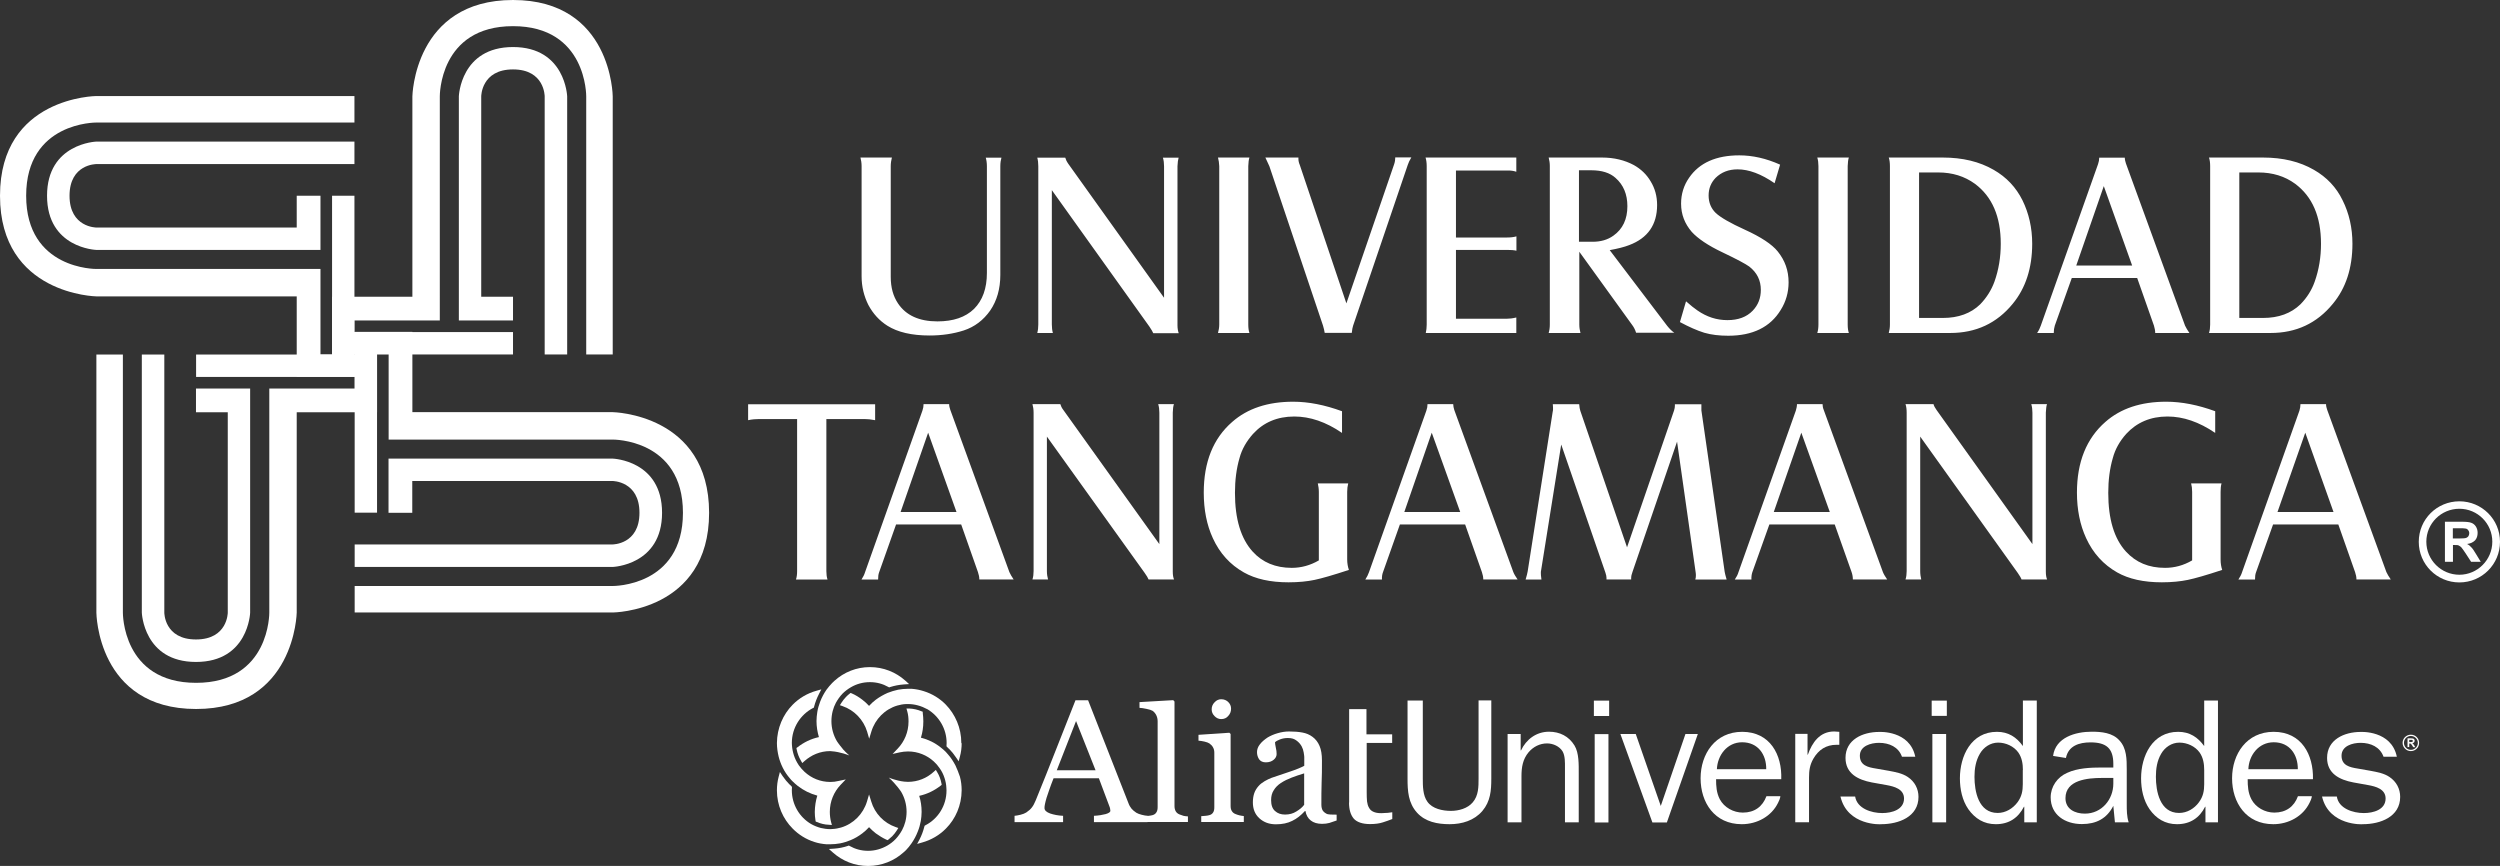 <?xml version="1.0" encoding="UTF-8"?>
<svg id="Capa_2" data-name="Capa 2" xmlns="http://www.w3.org/2000/svg" viewBox="0 0 217.88 75.47">
  <rect x="0" y="0" width="217.88" height="75.47" fill="#333333" stroke="none"/>
  <defs>
    <style>
      .cls-1 {
        fill: #fff;
      }
    </style>
  </defs>
  <g id="Capa_2-2" data-name="Capa 2">
    <g id="Capa_1-2" data-name="Capa 1-2">
      <g>
        <g>
          <g>
            <path class="cls-1" d="m72.35,73.58h0c.3,0,.59-.03.87-.08.31-.06.62-.16.91-.28.37-.15.7-.35,1.02-.59.21-.16.41-.34.59-.54.19.2.38.38.59.54.29.21.6.4.92.55l.11.04.09-.07c.11-.09.21-.18.31-.27.15-.16.29-.33.4-.51l.13-.21-.23-.08c-1.02-.35-1.82-1.18-2.13-2.23l-.19-.61-.18.61c-.33,1.09-1.18,1.95-2.26,2.27-.24.07-.5.12-.76.13-.06,0-.12.01-.18.01-.29,0-.56-.04-.82-.1-.3-.08-.6-.2-.86-.35-1-.59-1.67-1.69-1.67-2.94,0-.07,0-.14.01-.2v-.09l-.05-.06c-.06-.05-.11-.1-.15-.15h-.01c-.22-.22-.42-.47-.6-.73l-.24-.36-.11.42c-.1.38-.15.77-.15,1.18h0c0,1.3.53,2.49,1.37,3.33.52.53,1.17.94,1.9,1.17.33.11.69.17,1.05.2h.32"/>
            <path class="cls-1" d="m68.21,66.89l.17-.09-.17.09c.17.35.39.67.64.96.07.09.14.16.22.24.14.14.29.27.45.4.5.39,1.08.68,1.71.85-.14.45-.21.92-.22,1.42h0c0,.25.02.49.06.73l.02.11.1.04c.33.14.68.23,1.05.24l.26.02-.07-.26c-.07-.27-.11-.57-.11-.88,0-.92.36-1.75.94-2.36l.45-.47-.62.13c-.23.06-.48.09-.72.09-.88,0-1.65-.33-2.25-.88-.19-.18-.35-.36-.5-.57-.18-.27-.33-.56-.43-.87-.09-.28-.15-.57-.17-.88,0-.06-.01-.14-.01-.2,0-1.32.75-2.47,1.84-3.04l.08-.04.02-.08c.1-.39.25-.77.43-1.12l.2-.39-.42.12c-.8.22-1.52.65-2.08,1.22-.84.85-1.36,2.04-1.37,3.34h0c0,.41.06.8.15,1.18.08.32.2.65.35.95"/>
            <path class="cls-1" d="m71.23,62.05c-.04.26-.07.53-.07.79h0c0,.49.08.96.21,1.4-.7.15-1.32.46-1.86.88l-.1.07.02.12c.07.36.2.69.37.98l.12.21.18-.16c.6-.54,1.38-.88,2.25-.88.04,0,.07,0,.11.01h-.01c.79.05,1.57.37,1.57.37-.22-.19-.42-.39-.58-.57h.01s-.03-.04-.04-.05c-.29-.34-.47-.62-.47-.62h0c-.3-.51-.48-1.11-.48-1.75,0-.3.04-.6.11-.88.07-.26.16-.5.28-.72.16-.29.35-.56.58-.8.21-.21.46-.4.72-.55.49-.29,1.06-.45,1.66-.45s1.13.15,1.61.42l.07.04.08-.03c.38-.12.78-.2,1.2-.23l.46-.03-.34-.31c-.82-.73-1.9-1.17-3.07-1.17h-.01c-1.18,0-2.26.45-3.08,1.19-.07.06-.14.13-.2.19-.18.19-.35.38-.5.59-.22.32-.41.67-.55,1.04-.11.29-.2.59-.25.9"/>
            <path class="cls-1" d="m83.78,64.74c0-1.3-.53-2.49-1.36-3.34-.52-.53-1.17-.93-1.9-1.16-.34-.11-.69-.18-1.06-.21-.11,0-.22,0-.33,0h0c-.3,0-.58.03-.86.08-.32.07-.62.16-.92.28-.36.16-.71.36-1.02.59-.21.16-.41.34-.59.54-.18-.2-.38-.38-.59-.54-.29-.22-.59-.41-.92-.55l-.1-.04-.09.07c-.11.08-.21.18-.31.28-.15.16-.29.33-.4.51l-.13.21.23.08c1.02.35,1.82,1.18,2.14,2.22l.18.62.19-.62c.33-1.09,1.18-1.95,2.26-2.27.24-.07.5-.12.77-.13.06,0,.12,0,.18,0,.28,0,.56.04.82.11.31.08.59.2.87.35.99.6,1.66,1.69,1.66,2.94,0,.06,0,.14-.01.2v.09l.06.06c.06.05.1.1.15.15h.01c.22.22.42.47.6.74l.24.35.11-.42c.1-.37.15-.76.15-1.16h-.03Z"/>
            <path class="cls-1" d="m83.27,66.71c-.18-.34-.39-.67-.64-.95-.07-.08-.14-.16-.21-.24-.14-.14-.29-.27-.45-.39-.5-.4-1.08-.68-1.71-.84.14-.44.21-.92.21-1.41v-.02h0c0-.25-.02-.49-.05-.73v-.1l-.11-.04c-.32-.14-.68-.22-1.05-.24h-.26l.07.25c.08.28.11.57.11.88,0,.92-.36,1.75-.94,2.36l-.45.47.62-.14c.24-.05.48-.08.73-.08.86,0,1.65.33,2.25.88.19.17.35.36.5.58.19.26.33.55.43.86.09.28.15.57.16.88,0,.06.01.13.01.2,0,1.32-.74,2.47-1.83,3.03l-.07.04-.03.08c-.1.4-.24.77-.42,1.12l-.21.39.42-.12c.8-.22,1.52-.64,2.09-1.22.84-.84,1.36-2.03,1.37-3.32v-.03h0c0-.4-.05-.8-.15-1.17-.12-.34-.24-.67-.39-.98"/>
            <path class="cls-1" d="m80.25,71.55c.04-.26.07-.51.07-.78v-.02c0-.48-.07-.96-.21-1.39.69-.15,1.32-.46,1.86-.88l.1-.08-.02-.12c-.07-.36-.19-.69-.37-.98l-.12-.2-.18.16c-.6.55-1.38.88-2.25.88-.11,0-.22-.01-.33-.02-.18-.02-.35-.05-.51-.09-.03-.01-.05-.02-.08-.02h0c-.44-.11-.75-.24-.75-.24.66.59,1.08,1.24,1.08,1.24h0c.3.51.47,1.11.47,1.74,0,.3-.04.6-.11.87-.07.26-.16.5-.28.72-.16.29-.35.56-.58.8-.21.22-.46.41-.72.56-.49.28-1.06.45-1.66.45s-1.13-.15-1.61-.42l-.07-.04-.08.03c-.38.13-.78.21-1.2.24l-.46.03.35.31c.82.73,1.89,1.17,3.06,1.17h.01c1.18,0,2.27-.45,3.08-1.18.07-.06.14-.13.21-.19.18-.19.34-.38.49-.6.22-.32.41-.67.55-1.04.12-.29.2-.59.26-.91"/>
          </g>
          <g>
            <path class="cls-1" d="m103.53,71.64h-3.81v-.51c.13-.01.25-.02.39-.03s.25-.04.34-.06c.14-.04.26-.12.33-.24.08-.12.11-.27.11-.46v-7.48c0-.19-.04-.37-.12-.53s-.19-.29-.32-.38c-.1-.06-.27-.12-.53-.17-.25-.05-.46-.09-.61-.09v-.5l2.94-.17.11.12v9.12c0,.18.04.33.11.45.07.12.18.21.33.27.12.05.23.09.34.12.12.03.25.04.39.05,0,0,0,.49,0,.49Z"/>
            <path class="cls-1" d="m107.05,61.19c-.16-.16-.36-.25-.62-.25-.22,0-.42.09-.58.27-.17.17-.25.38-.25.61s.08.42.25.59c.16.17.36.26.58.26.25,0,.46-.09.61-.27.17-.18.25-.39.25-.64,0-.22-.08-.41-.24-.57m1.34,10.45h-3.7v-.51c.12-.01.25-.02.37-.03.13-.01.24-.03.34-.06.15-.04.26-.12.33-.24.08-.12.1-.27.1-.46v-4.74c0-.17-.03-.32-.11-.46-.07-.14-.18-.25-.32-.35-.1-.06-.24-.12-.43-.16s-.36-.07-.52-.08v-.51l2.69-.18.11.11v6.27c0,.18.03.33.11.45.07.12.19.21.33.26.11.05.23.08.34.11s.23.04.37.06v.52h-.01Z"/>
            <path class="cls-1" d="m113.66,67.4c-.45.13-.76.25-1.09.37-.34.13-.65.28-.94.47-.27.18-.47.38-.62.63-.16.24-.23.53-.23.86,0,.43.11.75.34.95.23.21.52.31.87.31.38,0,.71-.09.99-.27.29-.18.49-.33.68-.58,0,0,0-2.74,0-2.74Zm2.85,4.1c-.25.09-.47.16-.65.22-.19.05-.4.08-.64.08-.41,0-.74-.1-.98-.29-.25-.19-.4-.46-.47-.83h-.04c-.35.38-.71.67-1.11.86-.39.2-.87.3-1.42.3-.59,0-1.07-.18-1.45-.53s-.56-.81-.56-1.38c0-.3.04-.56.12-.8.08-.23.21-.44.38-.63.13-.15.31-.29.53-.42.21-.12.41-.22.6-.29.24-.09.72-.25,1.45-.49s1.15-.42,1.4-.56v-.77c0-.07-.02-.2-.05-.39s-.09-.37-.18-.54c-.11-.19-.25-.36-.45-.5-.19-.14-.39-.22-.75-.22-.24,0-.47.04-.68.12s-.35.16-.44.25c0,.11.03.26.07.47.05.2.07.38.07.56s-.08.35-.25.49c-.17.15-.4.23-.69.23-.27,0-.46-.09-.59-.27-.12-.19-.18-.39-.18-.62s.08-.47.26-.69c.17-.22.4-.41.67-.59.24-.14.52-.27.87-.37.34-.1.67-.15.99-.15.44,0,.83.03,1.15.09.34.06.63.18.9.38.27.2.47.46.61.79.14.32.21.75.21,1.27,0,.74,0,1.4-.03,1.97-.02.58-.02,1.21-.02,1.88,0,.2.04.36.1.48.07.12.18.22.33.3.07.05.2.07.37.08.17,0,.35.01.53.01v.5h.02Z"/>
            <path class="cls-1" d="m117.57,69.95c0,.59.13,1.05.4,1.38.27.32.77.49,1.43.49.44,0,.82-.05,1.12-.15.26-.08.54-.18.82-.29v-.59c-.1.01-.22.03-.38.05-.26.02-.45.03-.58.03-.29,0-.51-.04-.68-.12-.17-.07-.3-.19-.38-.34-.1-.16-.15-.35-.18-.56-.02-.22-.03-.48-.03-.81v-4.29h2.22v-.75h-2.24v-2.2h-1.51v8.15h-.01Z"/>
            <path class="cls-1" d="m92.1,67.13l1.68-4.29,1.7,4.29h-3.38Zm7.4,3.88c-.2-.05-.35-.11-.47-.18-.18-.12-.32-.24-.42-.36s-.2-.29-.27-.49l-3.51-8.95h-1.1c-.48,1.21-1,2.55-1.59,4.03-.68,1.73-1.3,3.29-1.87,4.68-.11.27-.22.48-.34.63-.11.15-.28.3-.49.44-.13.08-.3.15-.51.2-.21.05-.38.08-.51.09v.55h4.23v-.55c-.42-.02-.79-.09-1.12-.2-.33-.12-.5-.27-.5-.48,0-.09.01-.21.04-.34.03-.14.07-.32.14-.55.08-.23.16-.47.25-.74.1-.28.21-.59.36-.96h3.95l.93,2.48c.02.05.04.11.05.18s.02.12.02.17c0,.12-.14.21-.41.29-.27.07-.61.13-1.02.15v.55h4.67v-.55c-.15-.01-.31-.04-.51-.09"/>
          </g>
          <g>
            <path class="cls-1" d="m129.97,67.86c0,1.03-.07,1.98-.78,2.82-.71.83-1.77,1.15-2.85,1.15s-2.12-.21-2.84-1c-.77-.85-.83-1.89-.83-2.97v-6.81h1.33v6.81c0,.62,0,1.47.4,2.01.43.62,1.33.8,2.05.8.68,0,1.45-.21,1.9-.74.51-.59.51-1.37.51-2.08v-6.81h1.11v6.82h0Z"/>
            <path class="cls-1" d="m132.53,65.4h.03c.45-.96,1.33-1.63,2.44-1.63.94,0,1.73.4,2.22,1.2.4.65.37,1.68.37,2.44v4.26h-1.2v-4.76c0-.46.02-1.03-.21-1.43-.27-.44-.83-.69-1.35-.69-.63,0-1.2.29-1.61.77-.51.61-.62,1.31-.62,2.08v4.03h-1.21v-7.7h1.14v1.43h0Z"/>
            <path class="cls-1" d="m140.18,71.68h-1.2v-7.7h1.2v7.7Zm.06-9.28h-1.33v-1.34h1.33v1.34Z"/>
            <polygon class="cls-1" points="145.27 71.68 144.01 71.68 141.22 63.97 142.56 63.97 144.74 70.24 146.89 63.97 147.97 63.97 145.27 71.68"/>
            <path class="cls-1" d="m157.53,63.97v1.8h.03c.37-1.05,1.03-2.02,2.29-2.02l.45.03v1.13h-.24c-.92,0-1.57.44-2.02,1.21-.32.56-.38,1.05-.38,1.66v3.88h-1.2v-7.7h1.07Z"/>
            <path class="cls-1" d="m169.61,71.67h-1.2v-7.7h1.2v7.7Zm.06-9.28h-1.32v-1.33h1.32v1.33Z"/>
            <path class="cls-1" d="m176.3,67.11c0-.53-.08-1.07-.4-1.53-.39-.54-1.08-.86-1.76-.86s-1.27.41-1.59.97c-.36.61-.47,1.31-.47,2.01,0,1.25.34,3.15,2.02,3.15.69,0,1.32-.38,1.73-.93.37-.5.46-1,.46-1.57v-1.24h0Zm0-6.06h1.21v10.62h-1.09v-1.36h-.03c-.5.97-1.3,1.52-2.45,1.52-1.04,0-1.81-.49-2.39-1.3-.54-.78-.74-1.75-.74-2.7,0-1.93.97-4.05,3.23-4.05,1,0,1.71.47,2.26,1.24,0,0,0-3.97,0-3.97Z"/>
            <path class="cls-1" d="m184.18,67.8h-1c-1.23,0-3.17.17-3.17,1.76,0,.96.83,1.35,1.69,1.35,1.48,0,2.48-1.25,2.48-2.61v-.5Zm0-.9v-.33c0-1.35-.61-1.87-1.99-1.87-.99,0-1.93.3-2.14,1.36l-1.12-.18c.21-1.61,1.94-2.11,3.37-2.11.85,0,1.82.09,2.41.76.64.68.64,1.65.64,2.54v2.98c0,.56,0,1.12.17,1.62h-1.2l-.14-1.44c-.56,1.11-1.49,1.59-2.74,1.59-1.46,0-2.72-.8-2.72-2.33,0-.93.58-1.77,1.45-2.14.88-.41,2.03-.46,3-.46h1.01Z"/>
            <path class="cls-1" d="m192.1,67.11c0-.53-.08-1.07-.4-1.53-.39-.54-1.08-.86-1.76-.86s-1.27.41-1.59.97c-.36.61-.46,1.31-.46,2.01,0,1.25.34,3.15,2.02,3.15.7,0,1.33-.38,1.73-.93.37-.5.46-1,.46-1.57v-1.24h0Zm0-6.06h1.2v10.62h-1.09v-1.36h-.03c-.49.97-1.3,1.52-2.45,1.52-1.03,0-1.82-.49-2.39-1.3-.54-.78-.74-1.75-.74-2.7,0-1.93.97-4.05,3.23-4.05,1.01,0,1.71.47,2.27,1.24,0,0,0-3.97,0-3.97Z"/>
            <path class="cls-1" d="m195.95,67.04c.04-1.21.89-2.35,2.21-2.35,1.39,0,2.11,1.08,2.1,2.35h-4.31Zm2.2-3.26c-2.34,0-3.62,1.93-3.62,4.05s1.22,4,3.59,4c1.34,0,2.59-.69,3.16-1.86.21-.4.2-.58.2-.58h-1.21c-.33.91-1.04,1.43-2.06,1.43-.81,0-1.63-.45-2-1.17-.29-.57-.32-1.13-.32-1.74h5.69c.05-2.13-.99-4.13-3.43-4.13"/>
            <path class="cls-1" d="m149.63,67.04c.05-1.21.89-2.35,2.2-2.35,1.39,0,2.12,1.08,2.1,2.35h-4.3Zm2.2-3.26c-2.34,0-3.62,1.93-3.62,4.05s1.22,4,3.59,4c1.34,0,2.59-.69,3.16-1.86.21-.4.2-.58.2-.58h-1.21c-.34.91-1.04,1.43-2.06,1.43-.82,0-1.63-.45-2.01-1.17-.29-.57-.32-1.14-.32-1.74h5.68c.08-2.13-.97-4.13-3.41-4.13"/>
            <path class="cls-1" d="m202.37,69.42h1.29c.16,1.05,1.41,1.44,2.35,1.44.83,0,1.9-.29,1.9-1.27,0-.82-.85-1.05-1.53-1.17l-1.28-.23c-1.21-.23-2.29-.77-2.29-2.14,0-1.59,1.49-2.26,2.92-2.26,0,0,2.68-.16,3.16,2.16h-1.16c-.31-.85-1.11-1.21-2-1.21-.71,0-1.66.27-1.66,1.12s.71,1.01,1.4,1.12l1.14.2c.57.11,1.16.21,1.63.53.62.41.94,1.05.94,1.74,0,1.74-1.73,2.38-3.25,2.38,0,.02-2.96.16-3.56-2.41"/>
            <path class="cls-1" d="m160.4,69.42h1.28c.17,1.05,1.42,1.44,2.36,1.44.83,0,1.9-.29,1.9-1.27,0-.82-.85-1.05-1.53-1.17l-1.28-.23c-1.2-.23-2.29-.77-2.29-2.14,0-1.59,1.49-2.26,2.93-2.26,0,0,2.67-.16,3.15,2.16h-1.16c-.3-.85-1.11-1.21-2-1.21-.71,0-1.67.27-1.67,1.12s.71,1.01,1.4,1.12l1.14.2c.57.11,1.15.21,1.63.53.62.41.94,1.05.94,1.74,0,1.74-1.73,2.38-3.25,2.38,0,.02-2.95.16-3.55-2.41"/>
            <path id="_8" data-name=" 8" class="cls-1" d="m210.11,64.03c-.4,0-.72.32-.72.71s.32.72.72.72.72-.32.72-.72-.32-.71-.72-.71Zm0,1.32c-.33,0-.6-.27-.6-.61s.27-.6.6-.6.61.27.61.6-.27.61-.61.61Zm.21-.51s-.05-.04-.08-.07c.06-.01.11-.03.15-.07.03-.04.05-.08.05-.14,0-.05,0-.08-.03-.12-.02-.03-.05-.06-.09-.07s-.1-.02-.18-.02h-.32v.76h.15v-.31h.03s.06,0,.08.01c.02,0,.03.01.05.03s.04.05.08.11l.11.17h.18l-.09-.15c-.05-.07-.07-.11-.09-.13Zm-.24-.17h-.11v-.19h.23s.04.01.06.03c0,.02.02.04.02.06s0,.04-.02.06c0,.02-.02.03-.04.03-.02.01-.07.01-.14.01Z"/>
          </g>
        </g>
        <g>
          <path class="cls-1" d="m195.16,27.71h2.07c1.36,0,2.44-.4,3.26-1.19.56-.57.98-1.23,1.24-1.97.37-1.04.55-2.14.55-3.3,0-2.38-.75-4.11-2.25-5.23-.9-.66-1.97-.99-3.21-.99h-1.66s0,12.68,0,12.68Zm-2.64-13.98h4.7c1.74,0,3.21.36,4.44,1.07,1.12.64,1.96,1.53,2.5,2.65.57,1.14.86,2.41.86,3.79,0,2.12-.57,3.87-1.71,5.24-1.39,1.7-3.2,2.54-5.42,2.54h-5.37c.07-.22.1-.47.1-.73v-13.81c0-.28-.03-.54-.1-.75Zm-127.33,21.5h11.08v1.39c-.36-.07-.67-.1-.95-.1h-3.3v13.26c0,.27.03.51.1.73h-2.75c.07-.21.1-.46.1-.73v-13.26h-3.3c-.31,0-.65.03-.97.1v-1.39h0Zm12.9,10.49l-1.47,4.15c-.07.18-.09.39-.09.64h-1.45c.14-.22.25-.43.31-.64l5-14.08c.07-.2.1-.38.1-.57h2.23c0,.16.04.33.1.5l5.15,14.14c.08.18.2.39.37.64h-2.99c0-.2-.04-.41-.12-.64l-1.46-4.15h-5.68Zm.4-1.1h4.87l-2.47-6.91-2.4,6.91Zm12.75-6.57v11.72c0,.27.04.52.1.73h-1.36c.07-.22.1-.47.1-.73v-13.8c0-.29-.04-.54-.1-.75h2.43c.04.14.12.33.27.52l8.36,11.68v-11.45c0-.27-.03-.51-.1-.75h1.37c-.06.17-.09.42-.1.74v13.86c0,.3.04.52.11.68h-2.22c-.05-.13-.16-.32-.34-.57,0,0-8.52-11.88-8.52-11.88Zm25.72-2.21v1.89c-1.4-.96-2.79-1.43-4.16-1.43-1.49,0-2.69.52-3.6,1.52-.57.64-.97,1.34-1.17,2.09-.27.92-.4,1.94-.4,3.04,0,2.29.52,3.99,1.54,5.12.86.95,2,1.42,3.41,1.42.81,0,1.6-.21,2.36-.65v-5.97c0-.27-.04-.52-.09-.74h2.65c-.06.23-.09.47-.09.74v5.88c0,.35.06.66.15.92-1.37.45-2.37.74-3,.87-.62.13-1.38.21-2.26.21-1.59,0-2.88-.29-3.89-.86-1.21-.68-2.11-1.68-2.71-2.99-.53-1.15-.79-2.48-.79-3.97,0-2.66.82-4.72,2.48-6.16,1.33-1.17,3.1-1.76,5.31-1.76,1.34,0,2.76.28,4.26.83h0Zm5.04,9.88l-1.47,4.15c-.07.18-.1.39-.09.64h-1.45c.14-.22.25-.43.32-.64l5-14.08c.07-.2.1-.38.1-.57h2.24c0,.16.04.33.09.5l5.15,14.14c.07.18.2.39.37.64h-2.99c0-.2-.04-.41-.12-.64l-1.46-4.15h-5.69,0Zm.39-1.1h4.87l-2.48-6.91-2.39,6.91Zm13.67-5.86l-1.77,11.08v.11c0,.06,0,.25.05.56h-1.38c.09-.32.16-.55.18-.71l2.18-13.91c.02-.07.03-.15.03-.22,0-.11,0-.26-.02-.44h2.3c.02.24.05.44.1.58l4.07,11.89,4.1-11.93c.05-.16.07-.29.07-.41v-.13h2.31v.54l2.03,14.07c.02.13.08.36.17.67h-2.73c.04-.13.05-.25.05-.35,0-.08,0-.18-.02-.28l-1.62-11.39-3.88,11.34c-.08.21-.12.39-.12.55v.12h-2.15v-.14c0-.11-.03-.26-.09-.44l-3.85-11.16h-.01Zm18.14,6.96l-1.48,4.15c-.06.18-.09.39-.08.64h-1.45c.15-.22.26-.43.32-.64l5-14.08c.06-.2.1-.38.1-.57h2.23c0,.16.03.33.1.5l5.16,14.14c.07.18.2.39.37.64h-2.99c0-.2-.03-.41-.11-.64l-1.47-4.15h-5.7Zm.39-1.1h4.88l-2.48-6.91-2.4,6.91h0Zm12.76-6.57v11.72c0,.27.04.52.09.73h-1.37c.07-.22.1-.47.1-.73v-13.8c0-.29-.03-.54-.1-.75h2.44c.03.14.13.33.27.52l8.35,11.68v-11.45c0-.27-.03-.51-.1-.75h1.37c-.06.17-.08.42-.1.74v13.86c0,.3.04.52.11.68h-2.23c-.04-.13-.16-.32-.33-.57,0,0-8.5-11.88-8.5-11.88Zm25.71-2.21v1.89c-1.41-.96-2.79-1.43-4.16-1.43-1.48,0-2.68.52-3.6,1.52-.57.64-.96,1.34-1.16,2.09-.27.92-.4,1.94-.4,3.04,0,2.29.51,3.99,1.54,5.12.87.95,1.99,1.42,3.41,1.42.82,0,1.61-.21,2.36-.65v-5.97c0-.27-.03-.52-.09-.74h2.65c-.06.23-.08.47-.08.74v5.88c0,.35.05.66.14.92-1.36.45-2.37.74-3,.87-.63.13-1.38.21-2.26.21-1.59,0-2.88-.29-3.89-.86-1.2-.68-2.11-1.68-2.71-2.99-.53-1.15-.8-2.48-.8-3.97,0-2.66.83-4.72,2.48-6.16,1.33-1.17,3.09-1.76,5.3-1.76,1.34,0,2.77.28,4.27.83h0Zm5.04,9.88l-1.48,4.15c-.07.18-.09.39-.09.64h-1.45c.14-.22.26-.43.32-.64l5-14.08c.06-.2.09-.38.09-.57h2.23c0,.16.04.33.1.5l5.16,14.14c.08.18.21.39.38.64h-2.99c0-.2-.04-.41-.12-.64l-1.46-4.15h-5.69Zm.39-1.1h4.88l-2.46-6.91-2.42,6.91ZM87.28,13.73c-.06.21-.1.47-.1.75v9.48c0,1.22-.3,2.25-.88,3.1-.59.84-1.36,1.43-2.31,1.74-.9.29-1.9.44-2.98.44-1.56,0-2.78-.29-3.67-.85-.71-.45-1.25-1.05-1.66-1.81-.38-.76-.59-1.59-.59-2.5v-9.6c0-.27-.04-.52-.1-.75h2.74c-.06.24-.1.49-.1.75v9.65c0,.92.21,1.68.63,2.31.7,1.05,1.85,1.57,3.44,1.57,1.38,0,2.44-.36,3.19-1.09.74-.74,1.12-1.78,1.12-3.13v-9.3c0-.3-.04-.55-.1-.75h1.37,0Zm4.39,2.84v11.71c0,.27.03.53.09.74h-1.36c.06-.22.09-.47.09-.74v-13.79c0-.28-.03-.54-.09-.75h2.44c.04.15.12.33.26.53l8.35,11.68v-11.46c0-.26-.03-.52-.1-.75h1.37c-.05.18-.09.43-.1.75v13.86c0,.3.05.53.11.69h-2.22c-.05-.12-.16-.32-.34-.58,0,0-8.5-11.89-8.5-11.89Zm14.48-2.84h2.74c-.06.18-.09.43-.1.75v13.8c0,.32.04.56.1.74h-2.74c.06-.22.11-.47.11-.74v-13.8c-.01-.27-.05-.52-.11-.75Zm4.13,0h2.88v.13c0,.14.03.31.12.52l4.06,12.06,4.16-12.12c.07-.2.1-.4.1-.6h1.4c-.15.24-.25.47-.31.65l-4.76,14c-.05.14-.09.35-.12.64h-2.36c-.03-.2-.08-.41-.15-.64l-4.67-13.88c-.06-.12-.17-.38-.35-.76Zm13.96,0h7.91v1.24c-.23-.08-.47-.11-.71-.11h-4.55v5.84h4.43c.31,0,.6-.03.84-.1v1.25c-.21-.05-.48-.07-.82-.07h-4.45v6h4.41c.24,0,.53-.03.85-.11v1.35h-7.89c.05-.22.08-.47.08-.73v-13.81c0-.31-.04-.55-.1-.75Zm13.4,8.21v6.35c0,.25.04.51.1.73h-2.77c.06-.2.1-.44.1-.73v-13.83c0-.25-.04-.5-.1-.73h4.65c1.05,0,1.98.23,2.78.66.62.35,1.11.82,1.46,1.42.37.6.56,1.29.56,2.06,0,1.71-.81,2.88-2.43,3.49-.43.17-1,.31-1.7.44l5.01,6.6c.21.26.42.47.62.6h-3.33c-.07-.23-.18-.46-.33-.66,0,0-4.62-6.4-4.62-6.4Zm-.03-.87h1.21c.68,0,1.29-.17,1.79-.53.82-.58,1.22-1.44,1.22-2.57,0-1.03-.34-1.86-1.04-2.47-.49-.44-1.19-.66-2.11-.66h-1.07v6.23Zm8.8,7l.53-1.81c.4.36.74.62,1,.8.81.56,1.67.84,2.61.84s1.67-.27,2.2-.82c.48-.5.71-1.1.71-1.82,0-.82-.33-1.5-1.01-2.03-.32-.23-1.08-.64-2.32-1.23-1.27-.6-2.16-1.21-2.69-1.79-.61-.71-.93-1.52-.93-2.46,0-.83.23-1.59.7-2.26.89-1.3,2.36-1.95,4.37-1.95,1.15,0,2.33.26,3.56.81l-.48,1.62c-1.17-.81-2.25-1.21-3.22-1.21-.79,0-1.42.25-1.92.74-.41.43-.61.93-.61,1.54s.21,1.12.62,1.52c.42.39,1.26.88,2.54,1.46,1.41.64,2.37,1.28,2.86,1.89.64.79.95,1.68.95,2.7,0,.86-.23,1.68-.69,2.41-.91,1.49-2.44,2.24-4.57,2.24-.77,0-1.47-.08-2.09-.26-.61-.19-1.32-.5-2.12-.93h0Zm11.97-14.34h2.75c-.06.18-.09.43-.1.75v13.8c0,.32.04.56.1.74h-2.75c.07-.22.1-.47.1-.74v-13.8c0-.27-.03-.52-.1-.75Zm6.23,0h4.7c1.74,0,3.21.36,4.44,1.07,1.12.64,1.95,1.53,2.51,2.65.56,1.14.85,2.41.85,3.79,0,2.12-.57,3.87-1.7,5.24-1.39,1.7-3.21,2.54-5.44,2.54h-5.36c.06-.22.1-.47.1-.73v-13.81c0-.28-.03-.54-.1-.75Zm2.65,13.98h2.07c1.35,0,2.44-.4,3.25-1.19.55-.57.97-1.23,1.24-1.97.37-1.04.55-2.14.55-3.3,0-2.38-.75-4.11-2.25-5.23-.91-.66-1.97-.99-3.2-.99h-1.67v12.68h0Zm13.3-3.48l-1.48,4.15c-.06.19-.09.4-.09.64h-1.45c.15-.22.25-.44.32-.64l4.99-14.08c.07-.2.1-.38.1-.56h2.23c0,.16.04.33.1.51l5.15,14.13c.09.18.21.4.38.64h-2.98c0-.2-.04-.41-.11-.64l-1.46-4.15h-5.7Zm.39-1.09h4.87l-2.47-6.92-2.4,6.92Z"/>
          <path class="cls-1" d="m214.34,43.69c-1.96,0-3.54,1.57-3.54,3.53s1.58,3.54,3.54,3.54,3.54-1.58,3.54-3.54-1.59-3.53-3.54-3.53Zm0,6.4c-1.59,0-2.88-1.29-2.88-2.88s1.29-2.87,2.88-2.87,2.87,1.29,2.87,2.87-1.29,2.88-2.87,2.88Z"/>
          <path class="cls-1" d="m215.38,47.7c-.09-.11-.21-.21-.37-.29.31-.04.53-.15.7-.32.15-.17.22-.39.22-.65,0-.21-.05-.39-.15-.55-.1-.16-.24-.27-.41-.33-.16-.06-.43-.09-.81-.09h-1.48v3.49h.7v-1.46h.15c.16,0,.28,0,.35.04s.14.08.21.14c.06.07.2.25.37.51l.5.77h.84l-.42-.69c-.17-.28-.29-.47-.4-.57h0Zm-1.08-.77h-.53v-.89h.56c.28,0,.46,0,.51.02.11,0,.2.06.26.13s.1.17.1.28c0,.1-.03.2-.08.27-.04.06-.12.11-.19.14s-.29.05-.63.05h0Z"/>
        </g>
        <g>
          <path class="cls-1" d="m30.91,32.8v11.88h1.95v-13.82h1.01v7.45h19.53s6.12-.07,6.12,6.38-6.12,6.38-6.12,6.38h-22.49v2.31h22.49s8.4-.06,8.4-8.69-8.4-8.77-8.4-8.77h-17.46v-5.06s.02-1.51,0-1.94h-5.04s0,3.88,0,3.88Z"/>
          <path class="cls-1" d="m30.91,49.41h22.49s4.3-.15,4.3-4.72-4.29-4.72-4.29-4.72h-19.55v4.72h2.07v-2.77h17.45s2.35,0,2.35,2.77-2.35,2.76-2.35,2.76h-22.47s0,1.96,0,1.96Z"/>
        </g>
        <g>
          <path class="cls-1" d="m32.82,30.89h11.89v-1.95h-13.83v-1.01h7.45V8.4s-.07-6.12,6.38-6.12,6.38,6.12,6.38,6.12v22.49h2.31V8.4s-.06-8.4-8.69-8.4-8.77,8.4-8.77,8.4v17.46h-5.06s-1.51-.02-1.94,0v5.04h3.88,0Z"/>
          <path class="cls-1" d="m49.43,30.89V8.4s-.15-4.3-4.72-4.3-4.72,4.29-4.72,4.29v19.54h4.72v-2.07h-2.77V8.4s0-2.35,2.77-2.35,2.76,2.35,2.76,2.35v22.49h1.96Z"/>
        </g>
        <g>
          <path class="cls-1" d="m30.89,28.95v-11.89h-1.95v13.83h-1.01v-7.45H8.4s-6.12.07-6.12-6.38,6.12-6.38,6.12-6.38h22.49v-2.31H8.4s-8.4.06-8.4,8.69,8.4,8.77,8.4,8.77h17.46v5.06s-.02,1.51,0,1.94h5.04v-3.88h0Z"/>
          <path class="cls-1" d="m30.89,12.34H8.4s-4.3.15-4.3,4.72,4.29,4.72,4.29,4.72h19.54v-4.72h-2.07v2.77H8.4s-2.34,0-2.34-2.77,2.34-2.76,2.34-2.76h22.49s0-1.96,0-1.96Z"/>
        </g>
        <g>
          <path class="cls-1" d="m12.36,30.9v22.49s.15,4.3,4.72,4.3,4.72-4.29,4.72-4.29v-19.54h-4.72v2.07h2.77v17.46s0,2.34-2.77,2.34-2.76-2.34-2.76-2.34v-22.49s-1.96,0-1.96,0Z"/>
          <path class="cls-1" d="m28.97,30.9h-11.88v1.95h13.83v1.01h-7.45v19.53s.07,6.12-6.38,6.12-6.38-6.12-6.38-6.12v-22.49h-2.31v22.49s.06,8.4,8.69,8.4,8.77-8.4,8.77-8.4v-17.46h5.06s1.51.02,1.94,0v-5.05h-3.89Z"/>
        </g>
      </g>
    </g>
  </g>
</svg>